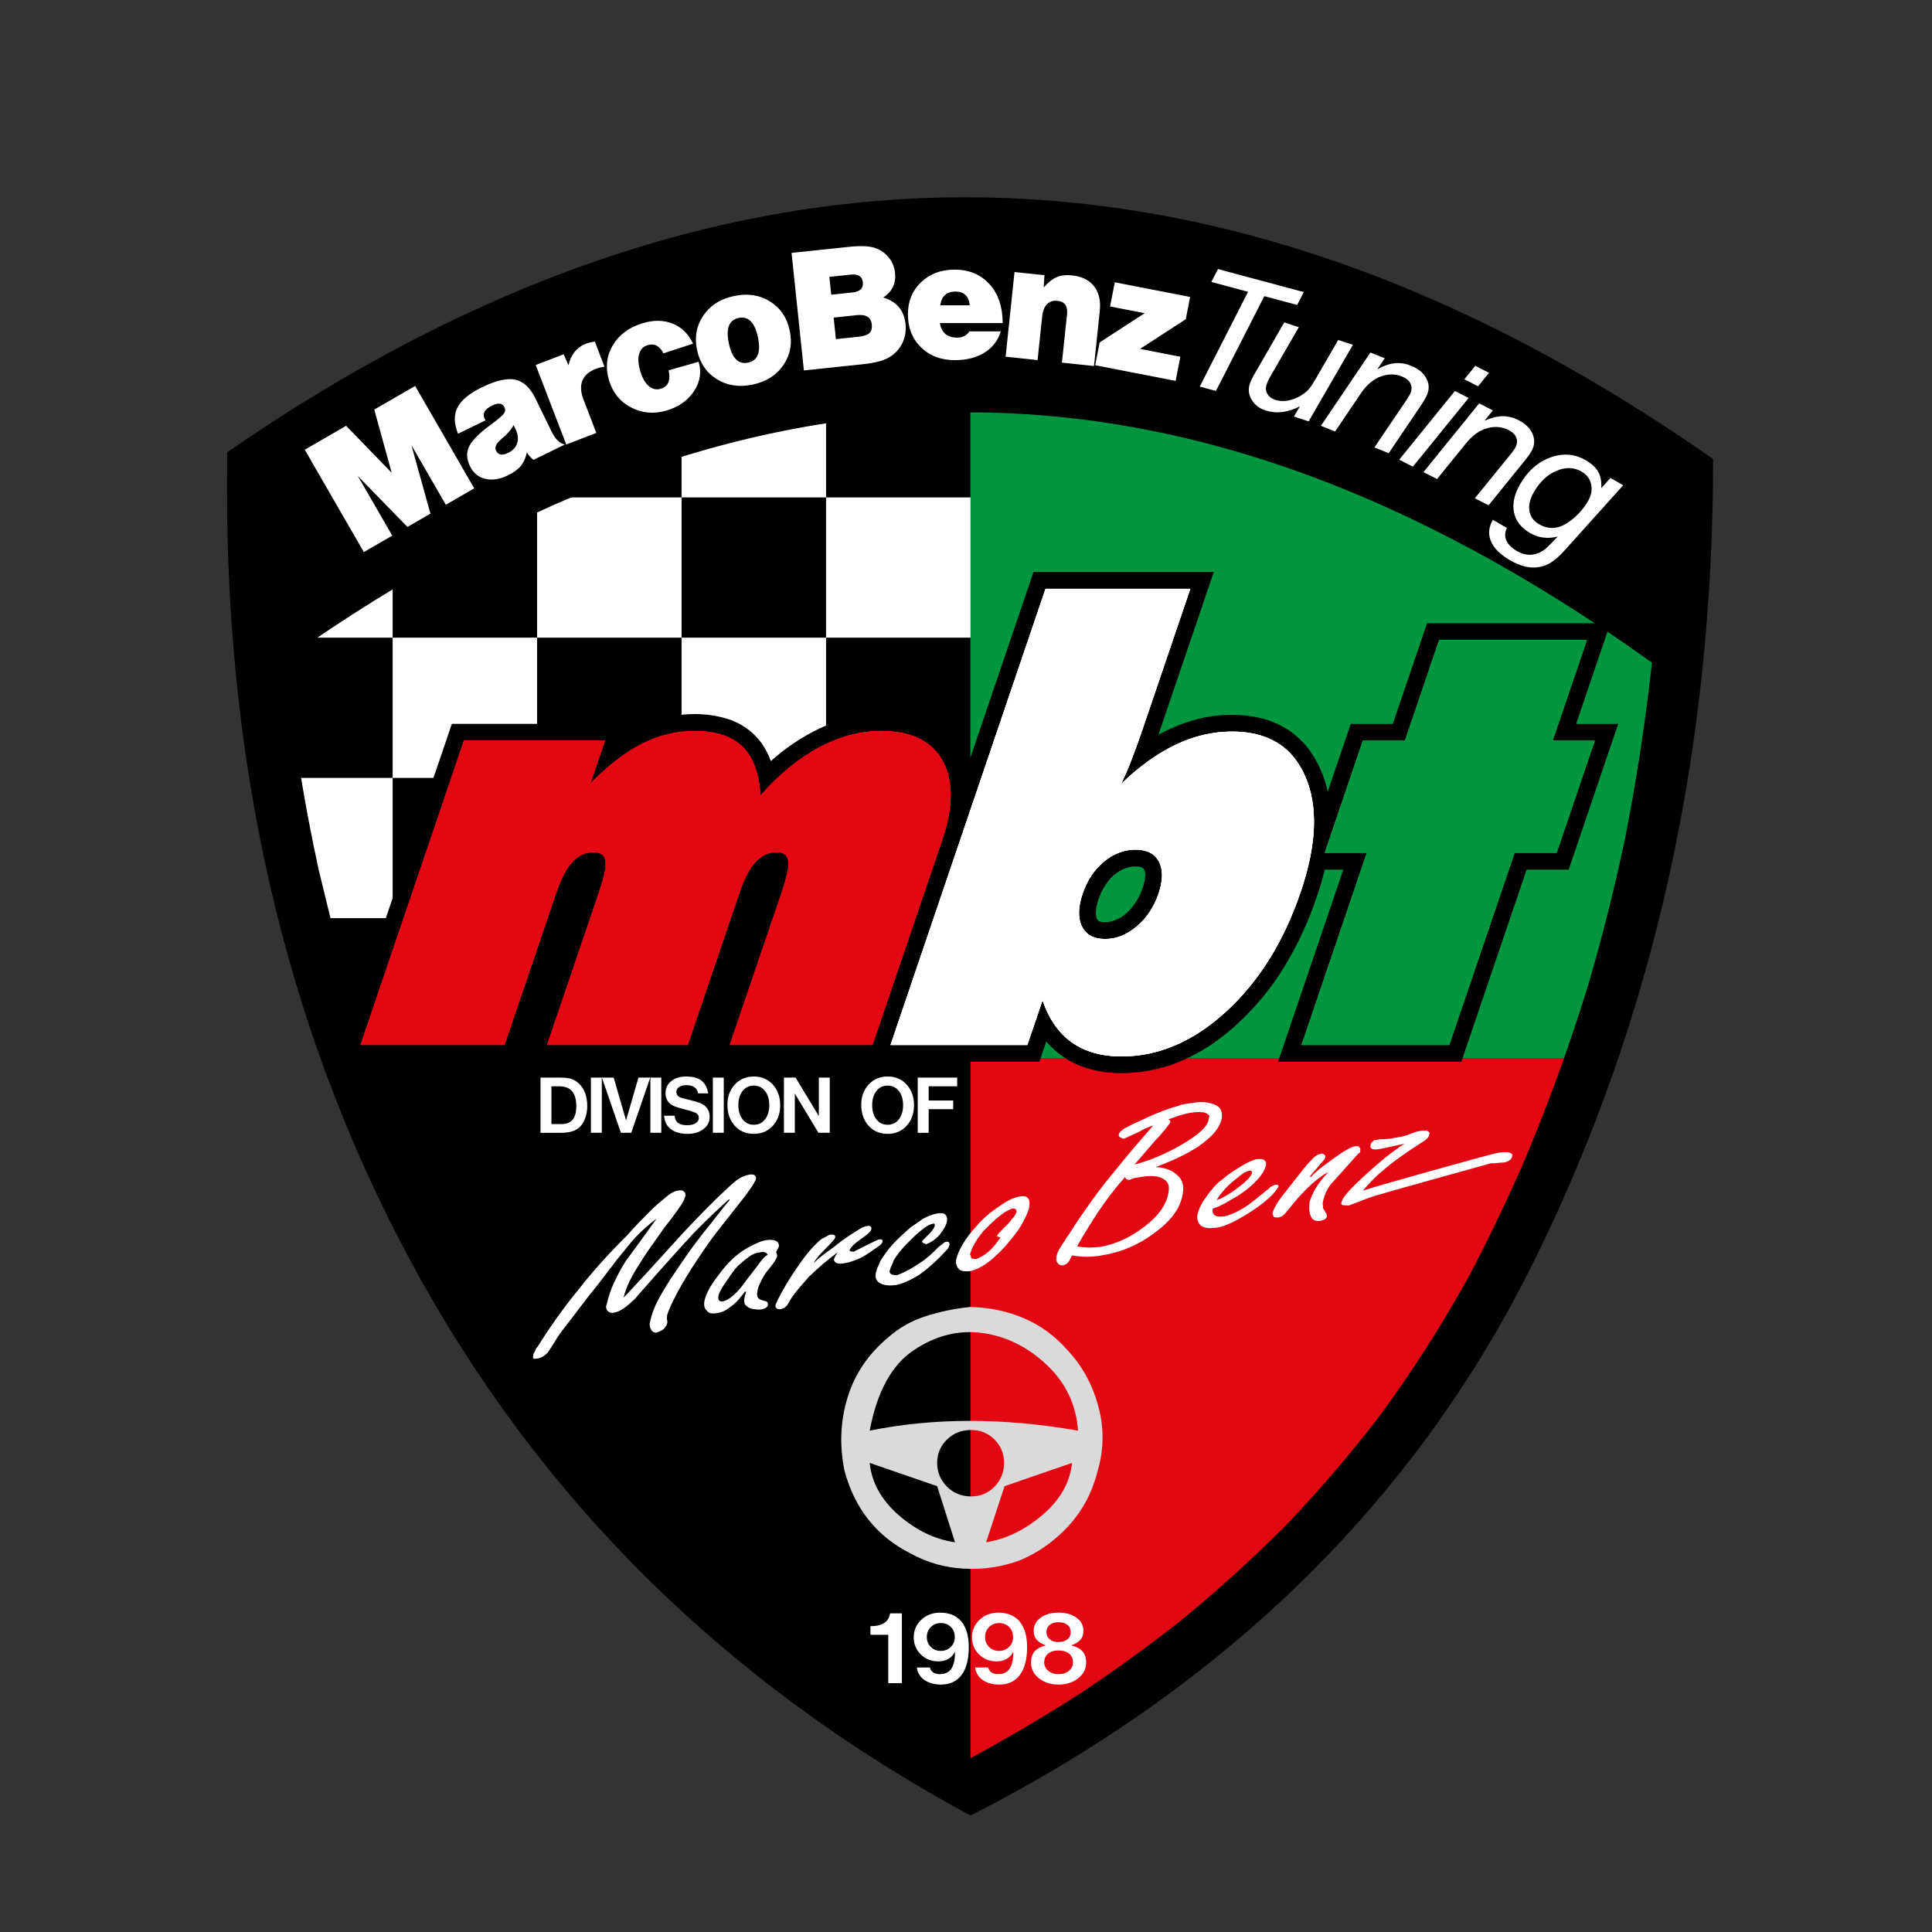 <?xml version="1.0" encoding="utf-8"?>
<!-- Generator: Adobe Illustrator 16.2.1, SVG Export Plug-In . SVG Version: 6.00 Build 0)  -->
<!DOCTYPE svg PUBLIC "-//W3C//DTD SVG 1.1//EN" "http://www.w3.org/Graphics/SVG/1.1/DTD/svg11.dtd">
<svg version="1.1" id="Layer_1" xmlns="http://www.w3.org/2000/svg" xmlns:xlink="http://www.w3.org/1999/xlink" x="0px" y="0px"
	 width="478px" height="478px" viewBox="0 0 478 478" enable-background="new 0 0 478 478" xml:space="preserve">
<rect x="0" y="0" width="478" height="478" fill="#333333" stroke="none"/>
<g>
	<path fill="#1D1D1B" d="M411.014,122.472L240.112,59.305L70.181,122.472c-1.713,69.543,12.08,131.444,41.533,185.714
		c29.381,54.343,72.255,96.453,128.398,126.403c59.73-29.95,103.124-72.582,130.271-127.886
		C397.45,251.392,411.014,189.934,411.014,122.472L411.014,122.472z"/>
	<path fill="#009640" d="M415.79,118.653C366.93,70.573,304.237,56.51,240.112,59.305v202.559h148.796
		C403.641,218.706,415.79,168.406,415.79,118.653L415.79,118.653z"/>
	<path fill="#FFFFFF" d="M240.112,59.305c-29.114-4.427-75.537-5.782-178.065,57.745c-1.244,50.489,13.826,102.375,28.988,144.813
		h149.077V59.305L240.112,59.305z"/>
	<path d="M97.146,192.462h35.742v34.703H97.146V192.462L97.146,192.462z M97.146,123.063h35.742v34.7H97.146V123.063L97.146,123.063
		z M132.888,82.528v5.839H118.91L132.888,82.528L132.888,82.528z M97.146,227.165H77.015l0.031,0.126
		c3.279,11.776,7.017,23.22,11.312,34.569h8.789V227.165L97.146,227.165z M97.146,157.764H65.079
		c0.995,11.617,2.487,23.19,4.445,34.699h27.622V157.764L97.146,157.764z M63.589,123.063h33.562V98.991l-4.595,2.307
		c-9.832,5.555-19.483,11.202-28.94,17.342C63.595,120.118,63.589,121.59,63.589,123.063L63.589,123.063z M168.634,227.165h-35.746
		v34.695h35.741v-34.695H168.634z M168.634,157.764h-35.746v34.699h35.741v-34.699H168.634z M168.634,88.367h-35.746v34.7h35.741
		v-34.7H168.634z M240.112,227.165h-35.736v34.695h35.74v-34.695H240.112z M240.112,157.764h-35.736v34.699h35.74v-34.699H240.112z
		 M240.112,88.367h-35.736v34.7h35.74v-34.7H240.112z M168.634,192.462h35.742v34.703h-35.742V192.462L168.634,192.462z
		 M168.634,123.063h35.742v34.7h-35.742V123.063L168.634,123.063z M204.375,63.688v24.674h-35.742V70.821l14.942-3.718
		L204.375,63.688L204.375,63.688z"/>
	<path d="M91.034,261.86c5.721,16.289,12.612,32,20.679,47.128c29.381,55.281,72.255,98.118,128.398,128.591V261.86H91.034
		L91.034,261.86z"/>
	<path fill="#E30613" d="M240.112,438.608c59.73-30.65,103.124-74.267,130.271-130.864c7.103-14.863,13.282-30.157,18.525-45.881
		H240.112V438.608L240.112,438.608z"/>
	<path d="M56.238,111.867c-1.34,74.806,13.794,141.604,45.412,200.245c31.617,58.645,77.771,104.313,138.465,137.079
		c64.276-32.77,110.956-78.88,140.033-138.416c29.156-59.458,43.695-125.217,43.695-197.204
		C301.309,27.792,178.771,27.225,56.238,111.867z M401.914,208.149c-2.559,11.97-5.514,23.709-8.941,35.466
		c-4.753,15.446-10.212,30.373-16.555,45.244c-4.063,9.14-8.336,18.077-13.008,26.937c-6.679,12.052-13.896,23.356-22.053,34.476
		c-7.155,9.34-14.629,18.083-22.737,26.616c-8.429,8.499-17.096,16.368-26.346,23.961c-8.058,6.348-16.234,12.266-24.762,17.963
		c-8.911,5.721-17.918,11.029-27.227,16.09c-12.3-7.046-24.015-14.573-35.514-22.858c-9.544-7.143-18.6-14.569-27.452-22.547
		c-8.593-8.043-16.664-16.33-24.467-25.146c-7.65-8.971-14.74-18.124-21.519-27.771c-6.703-9.918-12.83-19.964-18.602-30.45
		c-5.663-10.719-10.773-21.502-15.486-32.667c-6.11-15.181-11.176-30.383-15.449-46.18l-2.933-12.023
		c-6.933-31.737-10.472-64.114-10.114-96.622c9.184-6.145,18.556-11.788,28.102-17.345l22.207-11.484l22.13-9.513l22.052-7.563
		l21.981-5.632l21.927-3.711l21.895-1.798l21.878,0.101l21.896,2.007l21.93,3.915l21.988,5.839l22.061,7.768l22.136,9.723
		l22.213,11.691c9.538,5.641,18.898,11.364,28.063,17.583c-0.288,15.036-1.139,29.892-2.618,44.854
		C406.962,179.58,404.762,193.826,401.914,208.149z"/>
	<path fill="#FFFFFF" d="M223.138,399.158v17.276h-3.373V404.46h-4.41v-2.125c2.933,0,4.547-1.061,4.857-3.177H223.138
		L223.138,399.158z M226.85,412.56h3.208c0.323,1.104,1.15,1.649,2.463,1.649c1.288,0,2.239-0.449,2.848-1.342
		c0.606-0.903,0.918-2.298,0.918-4.189c-0.838,1.571-2.221,2.363-4.146,2.363c-1.722,0-3.167-0.571-4.325-1.711
		c-1.163-1.144-1.746-2.557-1.746-4.246c0-1.722,0.625-3.164,1.881-4.34s2.804-1.755,4.637-1.755c2.293,0,4.05,0.733,5.276,2.202
		c1.218,1.471,1.828,3.578,1.828,6.321c0,2.985-0.591,5.276-1.771,6.871c-1.189,1.6-2.884,2.398-5.088,2.398
		c-1.68,0-3.055-0.378-4.137-1.146C227.618,414.877,227.005,413.85,226.85,412.56L226.85,412.56z M232.765,401.562
		c-0.98,0-1.798,0.331-2.463,0.988c-0.666,0.657-0.998,1.481-0.998,2.468c0,0.982,0.33,1.798,0.984,2.455
		c0.654,0.654,1.471,0.981,2.45,0.981c1.001,0,1.831-0.327,2.494-0.971c0.667-0.646,1-1.458,1-2.427c0-1.034-0.325-1.876-0.978-2.52
		C234.609,401.89,233.778,401.562,232.765,401.562L232.765,401.562z M241.268,412.56h3.208c0.32,1.104,1.146,1.649,2.468,1.649
		c1.285,0,2.232-0.449,2.843-1.342c0.613-0.903,0.914-2.298,0.914-4.189c-0.838,1.571-2.214,2.363-4.137,2.363
		c-1.729,0-3.168-0.571-4.331-1.711c-1.161-1.144-1.743-2.557-1.743-4.246c0-1.722,0.628-3.164,1.883-4.34
		c1.257-1.176,2.802-1.755,4.635-1.755c2.293,0,4.047,0.733,5.267,2.202c1.223,1.471,1.838,3.578,1.838,6.321
		c0,2.985-0.596,5.276-1.774,6.871c-1.188,1.6-2.88,2.398-5.091,2.398c-1.678,0-3.055-0.378-4.133-1.146
		C242.033,414.877,241.421,413.85,241.268,412.56L241.268,412.56z M247.186,401.562c-0.982,0-1.801,0.331-2.466,0.988
		c-0.668,0.657-0.997,1.481-0.997,2.468c0,0.982,0.327,1.798,0.981,2.455c0.655,0.654,1.479,0.981,2.455,0.981
		c1.002,0,1.826-0.327,2.487-0.971c0.672-0.646,1.002-1.458,1.002-2.427c0-1.034-0.325-1.876-0.976-2.52
		C249.031,401.89,248.194,401.562,247.186,401.562L247.186,401.562z M258.752,407.081c-1.073-0.396-1.846-0.878-2.304-1.43
		c-0.472-0.554-0.696-1.274-0.696-2.151c0-1.342,0.565-2.431,1.704-3.26c1.137-0.834,2.618-1.251,4.44-1.251
		c1.831,0,3.316,0.417,4.449,1.251c1.142,0.829,1.713,1.911,1.713,3.26c0,0.877-0.233,1.598-0.702,2.151
		c-0.461,0.552-1.227,1.034-2.3,1.43c1.289,0.347,2.226,0.861,2.801,1.521c0.576,0.665,0.864,1.582,0.864,2.747
		c0,1.545-0.654,2.835-1.964,3.873c-1.309,1.043-2.926,1.561-4.856,1.561c-1.93,0-3.549-0.518-4.854-1.561
		c-1.307-1.043-1.959-2.328-1.959-3.873c0-1.167,0.283-2.082,0.851-2.747C256.514,407.938,257.449,407.428,258.752,407.081
		L258.752,407.081z M261.897,401.357c-0.932,0-1.658,0.218-2.188,0.656c-0.53,0.435-0.799,1.041-0.799,1.794
		s0.269,1.349,0.812,1.794c0.537,0.438,1.264,0.661,2.176,0.661c0.921,0,1.647-0.223,2.19-0.661
		c0.537-0.445,0.812-1.046,0.812-1.794c0-0.757-0.269-1.359-0.799-1.794C263.569,401.575,262.837,401.357,261.897,401.357
		L261.897,401.357z M261.902,408.344c-1.101,0-1.969,0.267-2.605,0.792c-0.629,0.53-0.949,1.251-0.949,2.16
		c0,0.832,0.338,1.532,1.008,2.084c0.674,0.555,1.525,0.829,2.551,0.829c1.03,0,1.881-0.274,2.556-0.829
		c0.669-0.552,1.008-1.252,1.008-2.084c0-0.909-0.316-1.63-0.949-2.16C263.878,408.612,263.001,408.344,261.902,408.344
		L261.902,408.344z"/>
	<path fill="#DADADA" d="M240.278,353.796c-2.374,0-4.377,0.785-5.991,2.369c-1.608,1.578-2.422,3.496-2.422,5.776
		c0,2.302,0.814,4.25,2.422,5.876c1.614,1.61,3.622,2.409,5.991,2.409c2.273,0,4.207-0.792,5.782-2.409
		c1.571-1.626,2.356-3.574,2.356-5.876c0-2.28-0.785-4.198-2.356-5.776C244.489,354.581,242.551,353.796,240.278,353.796
		L240.278,353.796z M239.965,323.363c4.739,0.083,9.185,1.017,13.326,2.775c4.158,1.774,7.746,4.403,10.757,7.855
		c3.627,3.792,6.192,8.425,7.679,13.91c1.506,5.499,1.395,10.995-0.299,16.535c-1.338,5.106-3.74,9.498-7.164,13.197
		c-3.417,3.686-7.384,6.493-11.881,8.39c-4.442,1.637-9.047,2.339-13.803,2.084c-4.766-0.242-9.167-1.493-13.214-3.712
		c-8.442-4.255-13.913-11.106-16.433-20.548c-1.274-6.271-1.015-12.313,0.77-18.119c1.79-5.812,5.137-10.742,10.024-14.82
		c2.643-2.356,5.717-4.104,9.226-5.237C232.462,324.533,236.136,323.769,239.965,323.363L239.965,323.363z M215.167,353.959
		c15.924-3.221,33.099-3.221,51.552,0c-0.465-6.447-3.051-11.894-7.79-16.316c-4.726-4.447-10.035-7.048-15.9-7.845
		c-5.877-0.799-11.527,0.622-16.969,4.266C220.624,337.692,216.993,344.33,215.167,353.959L215.167,353.959z M248.538,367.697
		l-4.566,13.887c4.922-0.786,9.567-3.037,13.928-6.749c4.375-3.698,6.81-8.011,7.34-12.894L248.538,367.697L248.538,367.697z
		 M231.864,367.697l-16.697-5.756c0.5,4.883,2.911,9.208,7.218,12.959c4.32,3.737,8.939,5.957,13.895,6.684L231.864,367.697
		L231.864,367.697z"/>
	<path fill="#FFFFFF" d="M154.313,321.026c1.152-1.172,2.983-3.233,5.625-6.022c5.797-6.317,9.291-10.29,10.609-11.606
		c5.292-5.57,9.236-9.367,11.681-11.386c0.975-0.718,1.927-1.126,3.026-1.372c1.254-0.236,1.854,0.111,1.8,1.041
		c-0.375,1.06-1.9,3.292-4.748,6.84c-4.019,5.034-6.038,7.701-6.038,7.701c-2.538,3.571-4.75,6.847-6.64,9.984
		c-2.583,4.343-4.002,7.354-4.574,9.18c-0.028,0.465-0.048,0.766-0.067,1.085c0.144,0.159,0.128,0.471,0.116,0.624
		c-0.033,0.621-0.371,1.061-0.707,1.505c-0.498,0.59-1.29,0.852-2.082,1.117c-0.618-0.043-0.915-0.214-1.196-0.689
		c-0.282-0.486-0.411-0.958-0.371-1.575c0.227-1.227,0.628-2.749,1.521-4.711c0.884-1.807,2.095-3.903,3.631-6.295
		c2.891-4.32,5.439-8.041,7.783-11c3.011-3.693,5.2-6.657,6.862-8.577l-0.146-0.168c-2.616,2.324-5.569,5.095-8.708,8.313
		c-2.315,2.498-4.971,5.436-8.126,8.968c-3.991,4.562-6.146,6.92-6.317,7.214c-2.134,2.043-3.764,3.341-5.324,3.562
		c-0.473,0.124-0.936,0.094-1.381-0.236c-0.447-0.34-0.718-0.975-0.528-1.584l0.194-0.608c0.648-3.063,2.248-6.526,4.65-10.415
		c0.838-1.034,3.375-4.602,7.591-10.396l0,0c-1.942,1.434-3.745,3.031-5.396,4.792c-1.327,1.473-2.673,3.247-4.512,5.466
		c-0.845,1.188-2.516,3.265-4.873,6.369c-2.334,2.805-4.366,5.63-6.21,8c-2.012,2.514-3.031,4.004-3.365,4.449
		c-1.375,2.24-2.228,3.583-2.564,4.032c-0.827,0.879-1.793,1.442-2.882,1.527c-0.626,0.122-0.925-0.053-0.733-0.661
		c0.015-0.312,0.037-0.618,0.371-1.061c0.181-0.452,0.362-0.91,0.689-1.198c3.083-4.929,6.468-9.688,9.977-13.969
		c3.689-4.739,7.833-9.296,12.119-13.531c2.326-2.65,4.135-4.4,5.128-5.427c1.815-1.904,3.607-3.352,5.398-4.796
		c0.646-0.428,1.292-0.853,2.226-0.955c0.626-0.114,1.093-0.081,1.381,0.244c0.299,0.17,0.426,0.637,0.399,1.104l-0.545,1.359
		c-0.517,0.903-2.044,3.136-4.73,6.533c-2.536,3.572-4.565,6.396-5.935,8.639C156.168,315.868,154.758,318.729,154.313,321.026
		L154.313,321.026L154.313,321.026z M184.615,319.579l-0.31-0.021c-1.183,1.632-2.346,2.961-3.474,3.668
		c-1.148,1.02-2.418,1.558-3.509,1.649c-1.252,0.236-2.016,0.033-2.442-0.613c-0.589-0.499-0.707-1.125-0.65-2.051
		c0.264-1.846,1.481-4.094,3.663-6.908c2.191-2.97,4.491-5.156,7.053-6.555c1.763-0.978,3.199-1.665,4.453-1.9
		c2.344-0.327,3.397,0.203,3.314,1.591c-0.166,0.144-0.351,0.755-0.7,1.354c0.138,0.321,0.275,0.631,0.255,0.943
		c-0.026,0.464-0.545,1.361-1.383,2.396c-0.674,0.896-1.011,1.335-1.174,1.479c-0.674,0.89-1.193,1.787-1.553,2.699
		c-0.521,0.9-0.723,1.66-0.749,2.125c-0.208,0.912-0.089,1.538,0.351,1.881c0.144,0.166,0.596,0.345,1.359,0.548
		c0.622,0.037,0.91,0.36,0.873,0.979c-0.028,0.463-0.681,1.043-1.774,1.135c-0.781,0.104-1.39-0.078-1.851-0.109
		c-0.465-0.028-0.764-0.205-1.215-0.382c-0.447-0.34-0.737-0.661-0.881-0.824c-0.129-0.479-0.255-0.949-0.063-1.559
		c0.028-0.465,0.201-0.761,0.208-0.914C184.431,320.031,184.604,319.73,184.615,319.579L184.615,319.579L184.615,319.579z
		 M189.963,310.445c-0.425-0.646-1.034-0.838-1.981-0.587c-0.934,0.099-2.045,0.498-3.026,1.368
		c-0.482,0.281-1.301,1.008-2.446,2.025c-0.988,1.025-1.844,2.369-2.861,3.859c-1.185,1.63-1.885,2.985-1.933,3.758
		c-0.046,0.771,0.247,1.1,0.862,1.137c0.936-0.101,1.898-0.663,2.88-1.531c0.816-0.731,1.809-1.755,2.828-3.245
		c1.01-1.335,2.182-2.814,3.192-4.148C188.499,311.598,189.325,310.716,189.963,310.445L189.963,310.445z M201.305,312.517
		c0.988-1.028,2.616-2.319,4.881-3.896c2.441-2.022,4.698-3.43,6.306-4.425c0.319-0.138,0.646-0.426,0.965-0.559
		c0.473-0.129,0.637-0.274,0.945-0.26c0.79-0.262,1.235,0.076,1.198,0.694l-0.183,0.458c-0.336,0.445-1.154,1.167-2.608,2.162
		c-1.455,1.006-2.285,1.883-2.638,2.632c-0.011,0.154,0.288,0.331,1.06,0.371c1.6-0.832,3.199-1.67,4.956-2.492
		c0.635-0.267,1.115-0.552,1.27-0.539c0.626-0.118,0.923,0.053,0.908,0.36c-0.026,0.465-0.364,0.907-1.008,1.331
		c-1.619,1.147-3.074,2.145-4.355,2.845c-1.272,0.542-2.542,1.083-3.954,1.313c-1.726,0.356-2.634,0-2.729-0.938
		c0.188-0.611,0.535-1.207,1.034-1.798l0,0c-2.592,1.861-4.883,3.893-7.183,6.079c-1.665,1.915-3.155,3.532-4.172,5.019
		c-0.338,0.449-1.039,1.8-1.375,2.245c-1.632,1.451-3.295,0.733-2.594-0.622c0.17-0.301,0.364-0.907,0.707-1.506
		c1.23-2.408,2.775-4.953,4.639-7.626c2.213-3.272,4.205-5.485,5.828-6.781l2.082-1.113c0.934-0.104,1.393,0.081,1.362,0.543
		c-0.018,0.314-0.192,0.609-0.517,0.904c-0.338,0.444-1.163,1.326-2.483,2.638C202.498,310.725,201.66,311.757,201.305,312.517
		L201.305,312.517z M217.93,311.803c0.683-1.047,1.534-2.39,2.86-3.855c1.329-1.473,2.8-2.777,4.436-4.229
		c1.292-0.857,2.265-1.578,3.072-2.147c1.283-0.7,2.389-1.093,3.491-1.338c1.881-0.351,2.614,0.311,2.531,1.702
		c-0.052,0.926-0.744,2.123-1.754,3.459c-1.165,1.322-2.291,2.029-3.399,2.429l-0.607-0.19c-0.299-0.17-0.445-0.334-0.436-0.491
		c0.006-0.152,0.663-0.737,1.815-1.904c0.829-0.877,1.337-1.624,1.364-2.088c0,0,0.011-0.157-0.138-0.314c0,0,0,0-0.14-0.164
		l-0.318,0.131c-0.934,0.103-2.553,1.244-4.857,3.428c-2.134,2.045-3.796,3.963-4.835,5.757c-0.017,0.308-0.192,0.608-0.371,1.061
		c-0.172,0.306-0.345,0.606-0.367,0.909l-0.181,0.459c-0.046,0.77,0.554,1.119,1.951,1.045c2.062-0.808,3.825-1.789,5.444-2.931
		c1.608-0.992,3.247-2.441,4.735-4.057c0.318-0.14,0.489-0.434,0.812-0.571c0.489-0.438,0.816-0.727,1.281-0.7
		c0.151,0.011,0.46,0.028,0.452,0.183c0.137,0.321,0.279,0.485,0.118,0.629c-0.018,0.312-0.192,0.608-0.362,0.905
		c-2.492,2.798-4.947,4.973-7.209,6.544c-2.092,1.271-3.845,2.095-5.57,2.455c-1.561,0.216-2.95,0.138-3.85-0.38
		c-0.907-0.366-1.322-1.165-1.27-2.095c0.028-0.458,0.218-1.069,0.41-1.68C217.38,313.164,217.583,312.398,217.93,311.803
		L217.93,311.803L217.93,311.803z M247.552,306.127c-0.465-0.025-0.766-0.202-0.909-0.359c0.006-0.157,0.674-0.895,1.826-2.06
		c0.818-0.729,1.485-1.469,1.833-2.061c0.322-0.292,0.661-0.732,0.831-1.038c0.177-0.295,0.352-0.603,0.354-0.755
		c0.039-0.616-0.249-0.94-1.034-0.836c-0.472,0.129-0.954,0.408-1.748,0.824c-2.102,1.428-3.908,3.175-5.57,4.937
		c-1.67,2.07-2.71,3.868-3.118,5.549c0.135,0.316,0.271,0.63,0.253,0.944c0.144,0.164,0.454,0.184,1.229,0.229
		c0.792-0.262,1.904-0.816,2.887-1.689C245.523,308.949,246.535,307.622,247.552,306.127L247.552,306.127z M252.337,296.033
		c1.729-0.359,2.605,0.465,2.342,2.311c-0.037,0.62-0.397,1.523-0.771,2.436c-0.523,1.047-1.05,2.104-1.909,3.443
		c-1.854,2.526-3.688,4.746-5.651,6.487c-2.305,2.187-4.548,3.443-6.429,3.799c-1.243,0.083-2.015,0.037-2.6-0.463
		c-0.593-0.502-0.855-1.294-0.798-2.222c0.218-1.064,0.761-2.431,1.627-3.93c0.864-1.494,2.034-2.979,3.364-4.449
		c1.504-1.767,3.298-3.366,5.235-4.643C248.855,297.218,250.773,296.249,252.337,296.033L252.337,296.033z M280.701,288.115
		c3.461-0.878,7.115-2.365,11.119-4.604c4.657-2.666,7.109-4.844,7.217-6.696l0.193-0.609c-0.122-0.471-0.729-0.82-1.49-1.021
		c-0.923-0.06-1.853-0.111-3.104,0.124c-0.783,0.106-1.729,0.36-2.671,0.615c-0.79,0.262-1.902,0.661-3.009,1.061
		c0.465,0.026,0.615,0.194,0.582,0.652c-0.183,0.461-1.361,2.091-4.006,4.872C283.864,284.434,282.365,286.201,280.701,288.115
		L280.701,288.115L280.701,288.115z M278.345,291.229c-1.99,2.206-3.673,4.432-5.191,6.509c-2.022,2.826-4.255,6.411-6.677,10.604
		c0.766,0.201,1.689,0.254,2.468,0.302c0.921,0.057,1.859-0.044,3.103-0.122c4.072-0.686,7.891-2.479,11.312-5.22
		c3.567-2.726,5.459-5.717,5.786-8.641c0.242-1.534-0.314-2.496-1.669-3.197c-1.205-0.536-2.906-0.635-4.942-0.294
		c-0.781,0.108-1.257,0.235-1.564,0.216c-0.474,0.124-0.942,0.249-1.427,0.537c-0.461-0.037-0.772-0.053-0.917-0.212
		C278.483,291.55,278.495,291.393,278.345,291.229L278.345,291.229L278.345,291.229z M285.303,278.475
		c-0.942,0.251-2.212,0.799-3.663,1.641c-2.071,0.96-3.343,1.504-3.657,1.642c-0.299-0.171-0.613-0.196-0.757-0.358
		c-0.308-0.015-0.445-0.336-0.426-0.644c0.026-0.46,0.523-1.047,1.488-1.612c0.799-0.417,2.079-1.117,3.984-1.929
		c2.56-1.244,5.1-2.331,7.946-3.247c0.624-0.122,1.419-0.384,2.049-0.65c0.784-0.109,1.571-0.371,2.187-0.338
		c2.356-0.479,4.21-0.367,5.724,0.186c1.672,0.562,2.236,1.531,2.134,3.229c-0.301,2.462-2.306,4.82-6.018,7.389
		c-2.9,1.842-6.408,3.491-10.369,4.96c2.16,0.131,3.986,0.7,5.158,1.859c1.329,1.008,1.866,2.435,1.604,4.274
		c-0.367,3.543-2.58,6.82-6.627,9.832c-4.069,3.168-8.519,5.073-13.367,5.872c-2.51,0.465-4.986,0.478-7.44,0.02
		c-0.348,0.596-0.528,1.047-0.701,1.353c-0.347,0.598-0.995,1.023-1.773,1.135c-0.463-0.033-0.767-0.203-1.054-0.532
		c-0.288-0.325-0.413-0.797-0.394-1.104c0.046-0.772,0.242-1.536,0.767-2.441c0.17-0.295,1.027-1.639,2.728-4.17
		c2.051-3.286,3.91-5.809,5.259-7.744c1.695-2.376,3.875-5.195,6.716-8.588C279.655,284.957,282.476,281.713,285.303,278.475
		L285.303,278.475z M300.038,299.031c-0.253,1.695,0.799,2.215,2.991,1.886c2.043-0.5,3.811-1.478,5.741-2.761
		c0.812-0.567,2.439-1.867,4.718-3.744c0.48-0.279,0.654-0.58,0.816-0.725c0.481-0.283,0.803-0.419,1.121-0.554
		c0.624-0.118,0.925,0.059,0.899,0.517l-0.341,0.445c-0.518,0.903-1.672,2.07-3.456,3.516c-1.794,1.439-4.046,2.86-6.291,4.117
		c-0.805,0.419-1.604,0.838-2.555,1.244c-0.954,0.405-1.903,0.656-2.683,0.77c-1.564,0.212-2.799,0.14-3.698-0.377
		c-0.746-0.504-1.151-1.465-1.087-2.547c0.236-1.379,0.956-3.037,2.301-4.817c1.188-1.633,2.356-3.12,3.813-4.118
		c1.31-1.163,2.759-2.16,4.209-3.004c1.768-1.133,3.208-1.82,4.308-2.062c1.715-0.209,2.464,0.146,2.396,1.375
		c-0.209,0.918-0.752,2.132-2.074,3.601c-0.989,1.022-2.147,2.192-3.438,3.044c-0.971,0.72-2.095,1.434-3.377,2.127
		C302.736,297.958,301.302,298.646,300.038,299.031L300.038,299.031L300.038,299.031z M301.092,296.924
		c1.748-0.668,3.839-1.94,5.955-3.673c0.644-0.425,1.147-1.015,1.798-1.604c0.495-0.587,0.838-1.032,0.855-1.338
		c0.184-0.456-0.104-0.783-0.583-0.654c-0.778,0.107-1.741,0.67-3.052,1.833c-0.97,0.723-1.956,1.593-2.944,2.614
		C302.124,295.28,301.295,296.164,301.092,296.924L301.092,296.924z M328.468,290.039c-2.088,1.269-3.882,2.715-5.702,4.62
		c-1.151,1.171-2.316,2.489-3.488,3.973c-0.832,1.039-1.336,1.624-1.499,1.772c-0.334,0.445-0.974,0.711-1.598,0.833
		c-0.467-0.026-0.772-0.046-1.069-0.216c-0.14-0.325-0.274-0.64-0.257-0.945c0.393-1.37,1.418-3.011,3.094-5.084
		c0.672-0.896,1.51-1.931,2.344-2.963c1.846-2.369,3.189-4.146,4.172-5.019c0.838-1.034,1.641-1.453,2.42-1.562
		c0.163-0.144,0.465,0.026,0.766,0.203c0.145,0.164,0.288,0.329,0.269,0.635l-0.184,0.452c-0.172,0.301-1.163,1.328-2.5,2.952
		c-0.661,0.739-0.998,1.185-1.172,1.479l0.31,0.02c0.836-1.041,2.63-2.475,5.052-4.191c2.926-2.152,4.846-3.277,5.786-3.376
		c0.629-0.118,0.93-0.103,1.067,0.216c0.301,0.177,0.288,0.332,0.262,0.792c-0.007,0.155-0.018,0.308-0.026,0.465
		c-0.484,0.281-0.654,0.576-0.818,0.727c-3.986,4.405-6.146,6.911-6.474,7.201c-1.185,1.637-1.741,3.152-1.983,4.687
		c0.117,0.626,0.092,1.087,0.078,1.244c0.145,0.163,0.295,0.327,0.426,0.642c0.426,0.644,0.562,0.967,0.543,1.276
		c-0.037,0.615-0.517,0.898-1.466,1.152c-1.257,0.235-2.16-0.131-2.56-1.237c-0.275-0.64-0.38-1.421-0.318-2.501l0.057-0.923
		c0.386-1.218,0.921-2.427,1.604-3.47c0.53-1.052,1.529-2.232,2.86-3.698L328.468,290.039L328.468,290.039z M337.185,294.587
		c2.536-0.935,31.843-9.105,33.254-9.335c1.248-0.229,2.176-0.177,2.793-0.138c0.771,0.199,1.052,0.524,0.875,0.982
		c-0.02,0.308-0.193,0.604-0.517,0.896c-0.327,0.293-0.799,0.419-1.119,0.555c-0.629,0.117-1.244,0.08-2.027,0.191
		c-0.781,0.109-1.244,0.079-1.554,0.062c-0.792,0.266-29.144,8.029-30.256,8.579c-3.175,1.205-4.918,1.879-4.918,1.879
		c-0.928-0.059-1.545-0.094-1.545-0.094c-0.302-0.17-0.445-0.338-0.273-0.633l0.19-0.608c0.713-1.506,3.186-3.993,7.272-7.626
		c3.764-3.339,6.518-5.342,8.13-6.333l0,0l-5.027,1.096c-1.098,0.242-1.879,0.354-2.341,0.327c-0.769-0.048-1.214-0.38-1.03-0.988
		c0.039-0.622,0.362-0.91,1.015-1.335l0.308,0.02c0.472-0.131,1.096-0.244,1.715-0.21c0.633-0.117,1.408-0.069,2.025-0.188
		c1.098-0.244,2.19-0.336,3.14-0.591c0.942-0.251,1.896-0.657,3.005-1.059l1.1-0.244c0.624-0.118,1.087-0.085,1.552-0.062
		c0.456,0.186,0.753,0.35,0.735,0.663c-0.035,0.615-0.376,1.218-1.188,1.787c-4.674,2.975-8.071,5.407-10.362,7.438
		C340.342,291.052,338.687,292.814,337.185,294.587L337.185,294.587L337.185,294.587z"/>
	<path fill="#FFFFFF" d="M133.726,280.264v-13.65h4.942c1.12,0,2.014,0.104,2.68,0.31c0.667,0.216,1.292,0.596,1.868,1.14
		c1.386,1.289,2.075,3.168,2.075,5.643c0,1.027-0.168,2.003-0.502,2.924c-0.329,0.918-0.779,1.658-1.348,2.208
		c-0.993,0.949-2.514,1.432-4.552,1.432h-5.163V280.264z M136.425,278.11h2.559c2.4,0,3.605-1.46,3.605-4.384
		c0-3.308-1.395-4.964-4.183-4.964h-1.981V278.11L136.425,278.11z M146.196,266.609h2.699v13.65h-2.699V266.609L146.196,266.609z
		 M148.917,266.609h2.917l3.063,10.6l3.062-10.6h2.922l-4.703,13.65h-2.559L148.917,266.609L148.917,266.609z M160.911,266.609
		h2.701v13.65h-2.701V266.609L160.911,266.609z M175.232,270.511h-2.521c-0.238-1.355-1.2-2.029-2.884-2.029
		c-0.749,0-1.351,0.15-1.805,0.453c-0.452,0.306-0.681,0.707-0.681,1.202c0,0.576,0.246,1.002,0.742,1.283
		c0.269,0.157,1.257,0.433,2.974,0.838c1.021,0.249,1.792,0.482,2.311,0.707c0.524,0.242,0.956,0.53,1.288,0.889
		c0.62,0.656,0.927,1.488,0.927,2.482c0,1.218-0.515,2.22-1.547,3.012c-1.034,0.785-2.353,1.185-3.952,1.185
		c-1.735,0-3.109-0.395-4.126-1.185c-1.019-0.792-1.564-1.89-1.645-3.306h2.601c0.094,1.571,1.113,2.35,3.059,2.35
		c0.903,0,1.615-0.163,2.138-0.493c0.524-0.331,0.786-0.771,0.786-1.333c0-0.511-0.211-0.896-0.63-1.15
		c-0.419-0.244-1.377-0.562-2.865-0.938c-1.119-0.288-1.931-0.53-2.424-0.727c-0.493-0.194-0.899-0.426-1.208-0.696
		c-0.742-0.652-1.111-1.504-1.111-2.562c0-1.246,0.471-2.252,1.407-3.007c0.936-0.767,2.167-1.144,3.694-1.144
		c1.649,0,2.902,0.332,3.766,0.99C174.381,267.992,174.95,269.051,175.232,270.511L175.232,270.511z M176.366,266.609h2.699v13.65
		h-2.699V266.609L176.366,266.609z M186.509,266.341c1.909,0,3.47,0.661,4.691,1.989c1.218,1.325,1.829,3.027,1.829,5.096
		c0,2.081-0.611,3.788-1.829,5.11c-1.222,1.328-2.782,1.994-4.691,1.994c-1.933,0-3.506-0.668-4.717-2.008
		c-1.209-1.335-1.815-3.07-1.815-5.193c0-2.026,0.615-3.7,1.844-5.019C183.052,266.997,184.615,266.341,186.509,266.341
		L186.509,266.341z M186.498,268.586c-1.148,0-2.071,0.445-2.769,1.335c-0.698,0.884-1.05,2.056-1.05,3.505
		c0,1.464,0.352,2.64,1.05,3.521c0.698,0.895,1.621,1.333,2.769,1.333c1.152,0,2.082-0.445,2.778-1.333
		c0.703-0.882,1.054-2.058,1.054-3.521c0-1.449-0.351-2.621-1.054-3.505C188.579,269.031,187.65,268.586,186.498,268.586
		L186.498,268.586z M193.951,266.609h2.883l5.756,9.53v-9.53h2.704v13.65h-2.802l-5.843-9.703v9.703h-2.699v-13.65H193.951z
		 M219.618,266.341c1.905,0,3.47,0.661,4.687,1.989c1.222,1.325,1.831,3.027,1.831,5.096c0,2.081-0.613,3.788-1.831,5.11
		c-1.222,1.328-2.782,1.994-4.687,1.994c-1.935,0-3.506-0.668-4.715-2.008c-1.215-1.335-1.817-3.07-1.817-5.193
		c0-2.026,0.613-3.7,1.844-5.019C216.162,266.997,217.725,266.341,219.618,266.341L219.618,266.341z M219.608,268.586
		c-1.15,0-2.071,0.445-2.773,1.335c-0.696,0.884-1.047,2.056-1.047,3.505c0,1.464,0.349,2.64,1.047,3.521
		c0.703,0.895,1.624,1.333,2.773,1.333c1.152,0,2.08-0.445,2.778-1.333c0.703-0.882,1.054-2.058,1.054-3.521
		c0-1.449-0.351-2.621-1.054-3.505C221.687,269.031,220.76,268.586,219.608,268.586L219.608,268.586z M227.059,280.264v-13.65h9.765
		v2.149h-7.061v3.515h6.068v2.147h-6.068v5.844h-2.704V280.264z"/>
	<path d="M61.245,113.969c120.934-76.379,239.769-76.379,356.5,0l-4.205,53.485c-118.132-86.89-228.559-87.416-348.092-0.523
		L61.245,113.969L61.245,113.969z"/>
	<path fill="#FFFFFF" d="M102.71,95.496l14.624,25.327l-7.03,4.059l-8.527-14.766l4.722,16.965l-5.693,3.289l-12.278-12.608
		l8.527,14.768l-7.033,4.059L75.4,111.263l10.24-5.913l11.266,11.626l-4.303-15.643L102.71,95.496L102.71,95.496z M130.348,111.911
		c-0.279,1.372-0.777,2.496-1.484,3.362c-0.711,0.86-1.774,1.637-3.201,2.331c-2.019,0.986-3.878,1.27-5.593,0.866
		c-1.704-0.406-2.961-1.434-3.771-3.092c-0.877-1.798-0.954-3.441-0.227-4.931c0.733-1.497,2.461-3.236,5.185-5.239
		c1.793-1.312,2.9-2.243,3.332-2.778c0.43-0.537,0.5-1.093,0.218-1.674c-0.5-1.025-1.515-1.167-3.04-0.421
		c-1.859,0.908-2.488,1.992-1.872,3.247c0.07,0.144,0.144,0.277,0.227,0.419l-6.797,3.314c-1.025-2.52-1.065-4.689-0.137-6.5
		c0.934-1.818,2.945-3.48,6.042-4.993c3.454-1.68,6.194-2.309,8.232-1.89c2.034,0.421,3.703,1.971,5.003,4.639l3.998,8.2
		c0.901,1.848,1.992,2.926,3.269,3.225l-7.746,3.777C131.312,113.255,130.765,112.629,130.348,111.911L130.348,111.911z
		 M127.062,105.175c-0.474,1.019-1.49,2.18-3.05,3.487c-1.268,1.056-1.687,2.012-1.274,2.86c0.519,1.065,1.508,1.244,2.976,0.526
		c1.183-0.576,1.934-1.39,2.256-2.444c0.321-1.061,0.174-2.217-0.441-3.472L127.062,105.175L127.062,105.175z M139.451,87.656
		l1.196,2.704c0.606-2.675,2.066-4.456,4.359-5.337c0.567-0.218,1.296-0.388,2.171-0.498l2.378,6.208
		c-0.788,0.107-1.486,0.275-2.097,0.506c-1.719,0.661-2.841,1.644-3.362,2.929c-0.524,1.298-0.426,2.869,0.286,4.724l3.153,8.222
		l-7.44,2.858l-7.548-19.665L139.451,87.656L139.451,87.656z M165.43,91.614l7.415-2.105c0.761,2.492,0.401,4.881-1.091,7.194
		c-1.488,2.307-3.718,3.91-6.683,4.82c-3.14,0.96-6.092,0.735-8.839-0.672c-2.754-1.405-4.598-3.626-5.519-6.653
		c-0.962-3.144-0.676-6.04,0.857-8.691c1.541-2.651,3.989-4.495,7.367-5.523c2.756-0.842,5.259-0.813,7.491,0.087
		c2.226,0.906,3.915,2.551,5.045,4.951l-7.325,2.402c-0.942-1.863-2.26-2.538-3.94-2.025c-1.074,0.33-1.776,1.062-2.09,2.21
		c-0.319,1.141-0.212,2.555,0.305,4.25c0.521,1.711,1.229,2.941,2.117,3.683c0.897,0.753,1.907,0.96,3.024,0.616
		C165.345,95.604,165.958,94.099,165.43,91.614L165.43,91.614z M181.584,73.241c3.354-0.711,6.321-0.266,8.903,1.329
		c2.583,1.599,4.211,3.986,4.89,7.181c0.681,3.197,0.164,6.049-1.545,8.556c-1.71,2.514-4.237,4.124-7.595,4.835
		c-3.339,0.711-6.297,0.266-8.879-1.333c-2.579-1.6-4.211-3.996-4.892-7.194c-0.679-3.188-0.161-6.036,1.547-8.541
		C175.721,75.563,178.243,73.95,181.584,73.241L181.584,73.241z M182.74,78.67c-2.39,0.506-3.195,2.601-2.414,6.278
		c0.786,3.686,2.372,5.276,4.759,4.77c2.404-0.513,3.212-2.616,2.433-6.297C186.731,79.741,185.138,78.157,182.74,78.67
		L182.74,78.67z M195.844,62.569l14.362-1.51c2.933-0.306,5.106-0.183,6.526,0.375c1.318,0.501,2.394,1.298,3.234,2.378
		c0.838,1.083,1.331,2.315,1.475,3.69c0.277,2.625-0.694,4.661-2.919,6.099c3.319,1.006,5.158,3.182,5.509,6.533
		c0.186,1.761-0.083,3.375-0.816,4.833c-0.731,1.462-1.848,2.634-3.345,3.506c-1.346,0.786-3.524,1.34-6.546,1.659l-14.432,1.519
		L195.844,62.569L195.844,62.569z M205.193,68.498l0.465,4.414l4.371-0.458l0.875-0.092c1.876-0.199,2.734-1.043,2.579-2.518
		c-0.148-1.46-1.154-2.097-3.002-1.903l-0.879,0.092L205.193,68.498L205.193,68.498z M206.256,78.576l0.559,5.329l5.477-0.576
		c1.344-0.142,2.278-0.437,2.789-0.895c0.509-0.456,0.714-1.178,0.613-2.16c-0.188-1.776-1.414-2.546-3.688-2.309l-0.465,0.05
		L206.256,78.576L206.256,78.576z M248.076,79.938h-15.544c0.401,2.396,1.826,3.596,4.285,3.596c1.331,0,2.339-0.513,3.028-1.542
		h7.753c-0.674,2.241-2.005,3.991-4.013,5.241c-1.99,1.25-4.442,1.874-7.344,1.874c-3.415,0-6.204-1.058-8.366-3.172
		c-2.165-2.112-3.247-4.842-3.247-8.187c0-3.203,1.082-5.835,3.253-7.918c2.173-2.08,4.938-3.118,8.293-3.118
		c3.607,0,6.487,1.209,8.654,3.613C246.993,72.733,248.076,75.934,248.076,79.938L248.076,79.938z M239.926,75.543
		c-0.225-2.276-1.407-3.409-3.534-3.409c-2.184,0-3.435,1.133-3.753,3.409H239.926L239.926,75.543z M258.406,68.083l-0.177,3.04
		c1.08-1.257,2.149-2.099,3.214-2.551c1.057-0.447,2.337-0.591,3.843-0.432c2.402,0.251,4.203,1.152,5.407,2.699
		c1.198,1.542,1.669,3.574,1.407,6.075l-1.434,13.638l-7.932-0.833L264,77.725c0.205-2.007-0.58-3.107-2.369-3.291
		c-1.092-0.118-1.964,0.16-2.61,0.838c-0.642,0.672-1.041,1.711-1.185,3.116l-1.126,10.698l-7.907-0.831l2.201-20.948
		L258.406,68.083L258.406,68.083z M293.374,78.984l-11.312,7.338l9.97,1.938l-1.158,5.972l-19.904-3.869l1.098-5.638l11.141-7.24
		l-8.564-1.667l1.168-5.975l18.637,3.625L293.374,78.984L293.374,78.984z M312.81,73.27l-11.966,23.452l-4.013-1.076l11.959-23.455
		l-9.086-2.437l1.637-3.181l21.229,5.688l-1.63,3.184L312.81,73.27L312.81,73.27z M317.739,79.772l3.607,1.174l-7.225,12.501
		c-0.304,0.535-0.55,1.098-0.742,1.678c-0.281,0.855-0.214,1.632,0.184,2.326c0.399,0.688,1.08,1.196,2.036,1.505
		c0.955,0.31,2.022,0.35,3.184,0.123c1.176-0.227,2.302-0.698,3.389-1.405c0.706-0.467,1.289-0.969,1.741-1.501
		c0.451-0.539,1.021-1.414,1.717-2.627l5.457-9.433l3.646,1.189l-10.958,18.944l-3.645-1.187l1.471-2.518
		c-3.004,1.536-5.832,1.872-8.483,1.01c-1.552-0.502-2.697-1.386-3.438-2.643c-0.758-1.259-0.908-2.555-0.476-3.903
		c0.223-0.69,0.667-1.6,1.317-2.724L317.739,79.772L317.739,79.772z M342.601,88.638l-1.833,2.721c1.58-0.864,3.024-1.359,4.34-1.49
		c1.325-0.129,2.658,0.081,4.026,0.631c1.741,0.698,2.977,1.704,3.712,3.022c0.739,1.316,0.826,2.668,0.268,4.059
		c-0.292,0.718-0.818,1.632-1.584,2.758l-7.942,11.785l-3.539-1.429l7.855-11.613c0.536-0.801,0.895-1.407,1.066-1.833
		c0.352-0.875,0.348-1.676-0.02-2.398c-0.36-0.722-1.038-1.287-2.049-1.693c-1.656-0.667-3.393-0.685-5.204-0.045
		c-1.898,0.661-3.594,2.101-5.066,4.305l-6.317,9.35l-3.502-1.414l12.248-18.135L342.601,88.638L342.601,88.638z M359.965,96.73
		l3.394,1.732l-13.793,16.994l-3.384-1.721L359.965,96.73L359.965,96.73z M365.015,90.507l3.378,1.724l-2.69,3.34l-3.402-1.732
		L365.015,90.507L365.015,90.507z M369.362,101.536l-2.069,2.551c1.65-0.729,3.143-1.093,4.458-1.111
		c1.329-0.013,2.639,0.308,3.961,0.979c1.662,0.851,2.811,1.958,3.43,3.332c0.615,1.379,0.589,2.734-0.092,4.072
		c-0.347,0.689-0.951,1.554-1.812,2.61l-8.942,11.043l-3.404-1.73l8.851-10.884c0.603-0.755,1.011-1.327,1.218-1.737
		c0.425-0.838,0.486-1.637,0.189-2.385c-0.301-0.753-0.923-1.375-1.892-1.87c-1.591-0.812-3.318-0.978-5.183-0.498
		c-1.95,0.489-3.759,1.776-5.422,3.845l-7.103,8.763l-3.365-1.711l13.78-17L369.362,101.536L369.362,101.536z M369.355,128.612
		l3.467,2.003c-0.515,1.086-0.561,2.125-0.126,3.111c0.437,0.982,1.3,1.848,2.609,2.604c1.918,1.108,3.81,1.23,5.662,0.351
		c0.596-0.284,1.152-0.661,1.683-1.139c0.537-0.478,1.446-1.403,2.74-2.784c-2.479,0.613-4.761,0.319-6.825-0.875
		c-2.219-1.281-3.557-2.989-3.986-5.125c-0.438-2.134,0.072-4.466,1.538-6.998c1.973-3.417,4.631-5.665,7.979-6.751
		c2.9-0.929,5.656-0.641,8.264,0.864c1.444,0.833,2.473,1.807,3.081,2.917c0.608,1.1,0.845,2.446,0.711,4.017l2.294-2.566
		l3.152,1.819l-14.432,16.044c-1.172,1.307-2.232,2.287-3.198,2.917c-0.958,0.642-1.992,1.059-3.099,1.264
		c-2.195,0.415-4.622-0.142-7.258-1.667c-2.418-1.396-4.002-2.958-4.729-4.691C368.144,132.204,368.305,130.432,369.355,128.612
		L369.355,128.612z M391.31,116.676c-1.885-1.086-3.951-1.15-6.216-0.188c-2.261,0.958-4.113,2.693-5.556,5.195
		c-0.993,1.715-1.373,3.286-1.15,4.696c0.216,1.42,1.028,2.522,2.409,3.33c1.481,0.854,2.985,1.113,4.51,0.764
		c1.271-0.288,2.625-1.05,4.059-2.283c1.44-1.23,2.612-2.631,3.518-4.2c0.816-1.412,1.078-2.8,0.783-4.166
		C393.372,118.463,392.58,117.41,391.31,116.676L391.31,116.676z"/>
	<g>
		<path d="M238.794,191.256l16.901-49.733h44.609l-13.682,40.252c3.583-1.975,7.249-3.369,11.262-4.24l1.977-0.34
			c4.693-0.611,9.185-0.46,13.736,0.923c1.896,0.657,3.571,1.451,5.271,2.54c1.881,1.32,3.404,2.753,4.84,4.549
			c2.363,3.186,3.953,6.773,4.785,10.657l5.695-16.767h10.41l8.475-24.903h45.352l-8.471,24.903h10.408l-12.248,36.062H377.7
			l-16.148,47.539H316.2l16.149-47.539h-4.608c-0.91,3.934-2.261,7.79-3.731,11.547c-2.258,5.542-4.929,10.694-8.301,15.646
			c-0.654,0.925-1.322,1.844-2.007,2.745c-4.08,5.226-8.695,9.74-14.184,13.479c-2.553,1.656-5.123,3.044-7.932,4.213l-1.819,0.677
			c-5.37,1.787-10.684,2.431-16.312,1.813c-2.307-0.327-4.389-0.852-6.553-1.702l-1.702-0.799c-2.466-1.361-4.499-2.959-6.343-5.091
			l-1.695,5.006L83.386,262.69l28.406-83.6h43.679l-0.838,2.472c1.92-1.126,3.869-2.058,5.944-2.863
			c6.533-2.315,13.769-2.865,20.376-0.521l1.768,0.781c2.389,1.3,4.098,2.765,5.734,4.938c0.919,1.381,1.72,2.824,2.265,4.39
			c0.947-0.829,1.9-1.628,2.885-2.411c3.882-2.961,7.864-5.296,12.433-7.035c2.518-0.875,4.959-1.488,7.593-1.879l2.195-0.214
			c3.269-0.159,6.284,0.052,9.479,0.772c1.351,0.393,2.57,0.829,3.855,1.392c1.224,0.65,2.28,1.312,3.391,2.13l1.938,1.817
			C236.582,185.355,238.1,188.072,238.794,191.256L238.794,191.256z M282.849,219.286c0.308-1.067,1.086-4.008-0.348-4.68
			c-0.707-0.269-1.479-0.26-2.219-0.212c-5.047,0.576-8.235,5.678-9.06,10.286c-0.131,0.971-0.308,2.817,0.851,3.286
			c0.737,0.238,1.538,0.212,2.305,0.12C278.69,227.346,281.596,223.189,282.849,219.286L282.849,219.286z"/>
	</g>
	<g>
		<path fill="#E30613" d="M89.199,258.535l25.571-75.274h34.893l-3.577,10.563c4.375-4.471,8.647-7.752,12.8-9.843
			c4.15-2.088,8.449-3.131,12.92-3.131c5.295,0,9.245,1.294,11.879,3.851c2.658,2.583,4.126,6.612,4.447,12.102
			c4.65-5.246,9.496-9.221,14.563-11.905c5.071-2.708,10.19-4.05,15.333-4.05c7.384,0,12.429,2.435,15.158,7.305
			c2.734,4.896,2.714,11.456-0.096,19.708l-17.221,50.67h-35.312l12.87-37.845c1.294-3.851,1.839-6.439,1.593-7.803
			c-0.249-1.37-1.218-2.04-2.909-2.04c-1.961,0-3.677,0.796-5.169,2.409c-1.49,1.593-2.786,4.074-3.927,7.43l-12.872,37.844h-34.792
			l12.876-37.844c1.266-3.753,1.787-6.314,1.562-7.729c-0.221-1.414-1.215-2.11-2.955-2.11c-1.988,0-3.731,0.796-5.222,2.409
			c-1.49,1.593-2.786,4.074-3.925,7.43l-12.874,37.844H89.199V258.535z"/>
		<path fill="#FFFFFF" d="M286.639,221.112c1.115-3.306,1.141-5.938,0.098-7.93c-1.047-1.988-2.984-2.983-5.793-2.983
			s-5.413,0.995-7.829,2.983c-2.385,1.988-4.15,4.622-5.27,7.93c-1.119,3.306-1.187,5.99-0.175,8.076
			c1.02,2.09,2.933,3.135,5.771,3.135c2.752,0,5.368-1.045,7.822-3.135C283.726,227.102,285.52,224.418,286.639,221.112
			L286.639,221.112z M258.674,145.684h35.817l-11.904,35.015c-1.048,3.059-1.99,5.667-2.835,7.807
			c-0.845,2.136-1.639,3.949-2.39,5.464c4.478-4.325,9.001-7.581,13.57-9.741c4.576-2.165,9.197-3.229,13.917-3.229
			c8.824,0,14.866,3.677,18.069,11.059c3.231,7.382,2.865,16.928-1.115,28.604c-4.176,12.305-10.316,22.143-18.418,29.575
			c-8.1,7.426-16.724,11.128-25.844,11.128c-4.971,0-9.073-1.139-12.329-3.449c-3.279-2.311-5.688-5.787-7.279-10.435l-3.757,11.056
			h-33.849L258.674,145.684L258.674,145.684z"/>
		<polygon fill="#009640" points="322.014,258.535 338.167,210.999 327.754,210.999 337.172,183.261 347.589,183.261 
			356.055,158.359 392.617,158.359 384.138,183.261 394.557,183.261 385.137,210.999 374.723,210.999 358.567,258.535 		"/>
	</g>
	<g>
		<path fill="#E30613" d="M89.199,258.535l25.571-75.274h34.893l-3.577,10.563c4.375-4.471,8.647-7.752,12.8-9.843
			c4.15-2.088,8.449-3.131,12.92-3.131c5.295,0,9.245,1.294,11.879,3.851c2.658,2.583,4.126,6.612,4.447,12.102
			c4.65-5.246,9.496-9.221,14.563-11.905c5.071-2.708,10.19-4.05,15.333-4.05c7.384,0,12.429,2.435,15.158,7.305
			c2.734,4.896,2.714,11.456-0.096,19.708l-17.221,50.67h-35.312l12.87-37.845c1.294-3.851,1.839-6.439,1.593-7.803
			c-0.249-1.37-1.218-2.04-2.909-2.04c-1.961,0-3.677,0.796-5.169,2.409c-1.49,1.593-2.786,4.074-3.927,7.43l-12.872,37.844h-34.792
			l12.876-37.844c1.266-3.753,1.787-6.314,1.562-7.729c-0.221-1.414-1.215-2.11-2.955-2.11c-1.988,0-3.731,0.796-5.222,2.409
			c-1.49,1.593-2.786,4.074-3.925,7.43l-12.874,37.844H89.199V258.535z"/>
		<path fill="#FFFFFF" d="M286.639,221.112c1.115-3.306,1.141-5.938,0.098-7.93c-1.047-1.988-2.984-2.983-5.793-2.983
			s-5.413,0.995-7.829,2.983c-2.385,1.988-4.15,4.622-5.27,7.93c-1.119,3.306-1.187,5.99-0.175,8.076
			c1.02,2.09,2.933,3.135,5.771,3.135c2.752,0,5.368-1.045,7.822-3.135C283.726,227.102,285.52,224.418,286.639,221.112
			L286.639,221.112z M258.674,145.684h35.817l-11.904,35.015c-1.048,3.059-1.99,5.667-2.835,7.807
			c-0.845,2.136-1.639,3.949-2.39,5.464c4.478-4.325,9.001-7.581,13.57-9.741c4.576-2.165,9.197-3.229,13.917-3.229
			c8.824,0,14.866,3.677,18.069,11.059c3.231,7.382,2.865,16.928-1.115,28.604c-4.176,12.305-10.316,22.143-18.418,29.575
			c-8.1,7.426-16.724,11.128-25.844,11.128c-4.971,0-9.073-1.139-12.329-3.449c-3.279-2.311-5.688-5.787-7.279-10.435l-3.757,11.056
			h-33.849L258.674,145.684L258.674,145.684z"/>
		<polygon fill="#009640" points="322.014,258.535 338.167,210.999 327.754,210.999 337.172,183.261 347.589,183.261 
			356.055,158.359 392.617,158.359 384.138,183.261 394.557,183.261 385.137,210.999 374.723,210.999 358.567,258.535 		"/>
	</g>
	<g>
		<path fill="#E30613" d="M89.199,258.535l25.571-75.274h34.893l-3.577,10.563c4.375-4.471,8.647-7.752,12.8-9.843
			c4.15-2.088,8.449-3.131,12.92-3.131c5.295,0,9.245,1.294,11.879,3.851c2.658,2.583,4.126,6.612,4.447,12.102
			c4.65-5.246,9.496-9.221,14.563-11.905c5.071-2.708,10.19-4.05,15.333-4.05c7.384,0,12.429,2.435,15.158,7.305
			c2.734,4.896,2.714,11.456-0.096,19.708l-17.221,50.67h-35.312l12.87-37.845c1.294-3.851,1.839-6.439,1.593-7.803
			c-0.249-1.37-1.218-2.04-2.909-2.04c-1.961,0-3.677,0.796-5.169,2.409c-1.49,1.593-2.786,4.074-3.927,7.43l-12.872,37.844h-34.792
			l12.876-37.844c1.266-3.753,1.787-6.314,1.562-7.729c-0.221-1.414-1.215-2.11-2.955-2.11c-1.988,0-3.731,0.796-5.222,2.409
			c-1.49,1.593-2.786,4.074-3.925,7.43l-12.874,37.844H89.199V258.535z"/>
		<path fill="#FFFFFF" d="M286.639,221.112c1.115-3.306,1.141-5.938,0.098-7.93c-1.047-1.988-2.984-2.983-5.793-2.983
			s-5.413,0.995-7.829,2.983c-2.385,1.988-4.15,4.622-5.27,7.93c-1.119,3.306-1.187,5.99-0.175,8.076
			c1.02,2.09,2.933,3.135,5.771,3.135c2.752,0,5.368-1.045,7.822-3.135C283.726,227.102,285.52,224.418,286.639,221.112
			L286.639,221.112z M258.674,145.684h35.817l-11.904,35.015c-1.048,3.059-1.99,5.667-2.835,7.807
			c-0.845,2.136-1.639,3.949-2.39,5.464c4.478-4.325,9.001-7.581,13.57-9.741c4.576-2.165,9.197-3.229,13.917-3.229
			c8.824,0,14.866,3.677,18.069,11.059c3.231,7.382,2.865,16.928-1.115,28.604c-4.176,12.305-10.316,22.143-18.418,29.575
			c-8.1,7.426-16.724,11.128-25.844,11.128c-4.971,0-9.073-1.139-12.329-3.449c-3.279-2.311-5.688-5.787-7.279-10.435l-3.757,11.056
			h-33.849L258.674,145.684L258.674,145.684z"/>
		<polygon fill="#009640" points="322.014,258.535 338.167,210.999 327.754,210.999 337.172,183.261 347.589,183.261 
			356.055,158.359 392.617,158.359 384.138,183.261 394.557,183.261 385.137,210.999 374.723,210.999 358.567,258.535 		"/>
	</g>
</g>
</svg>

